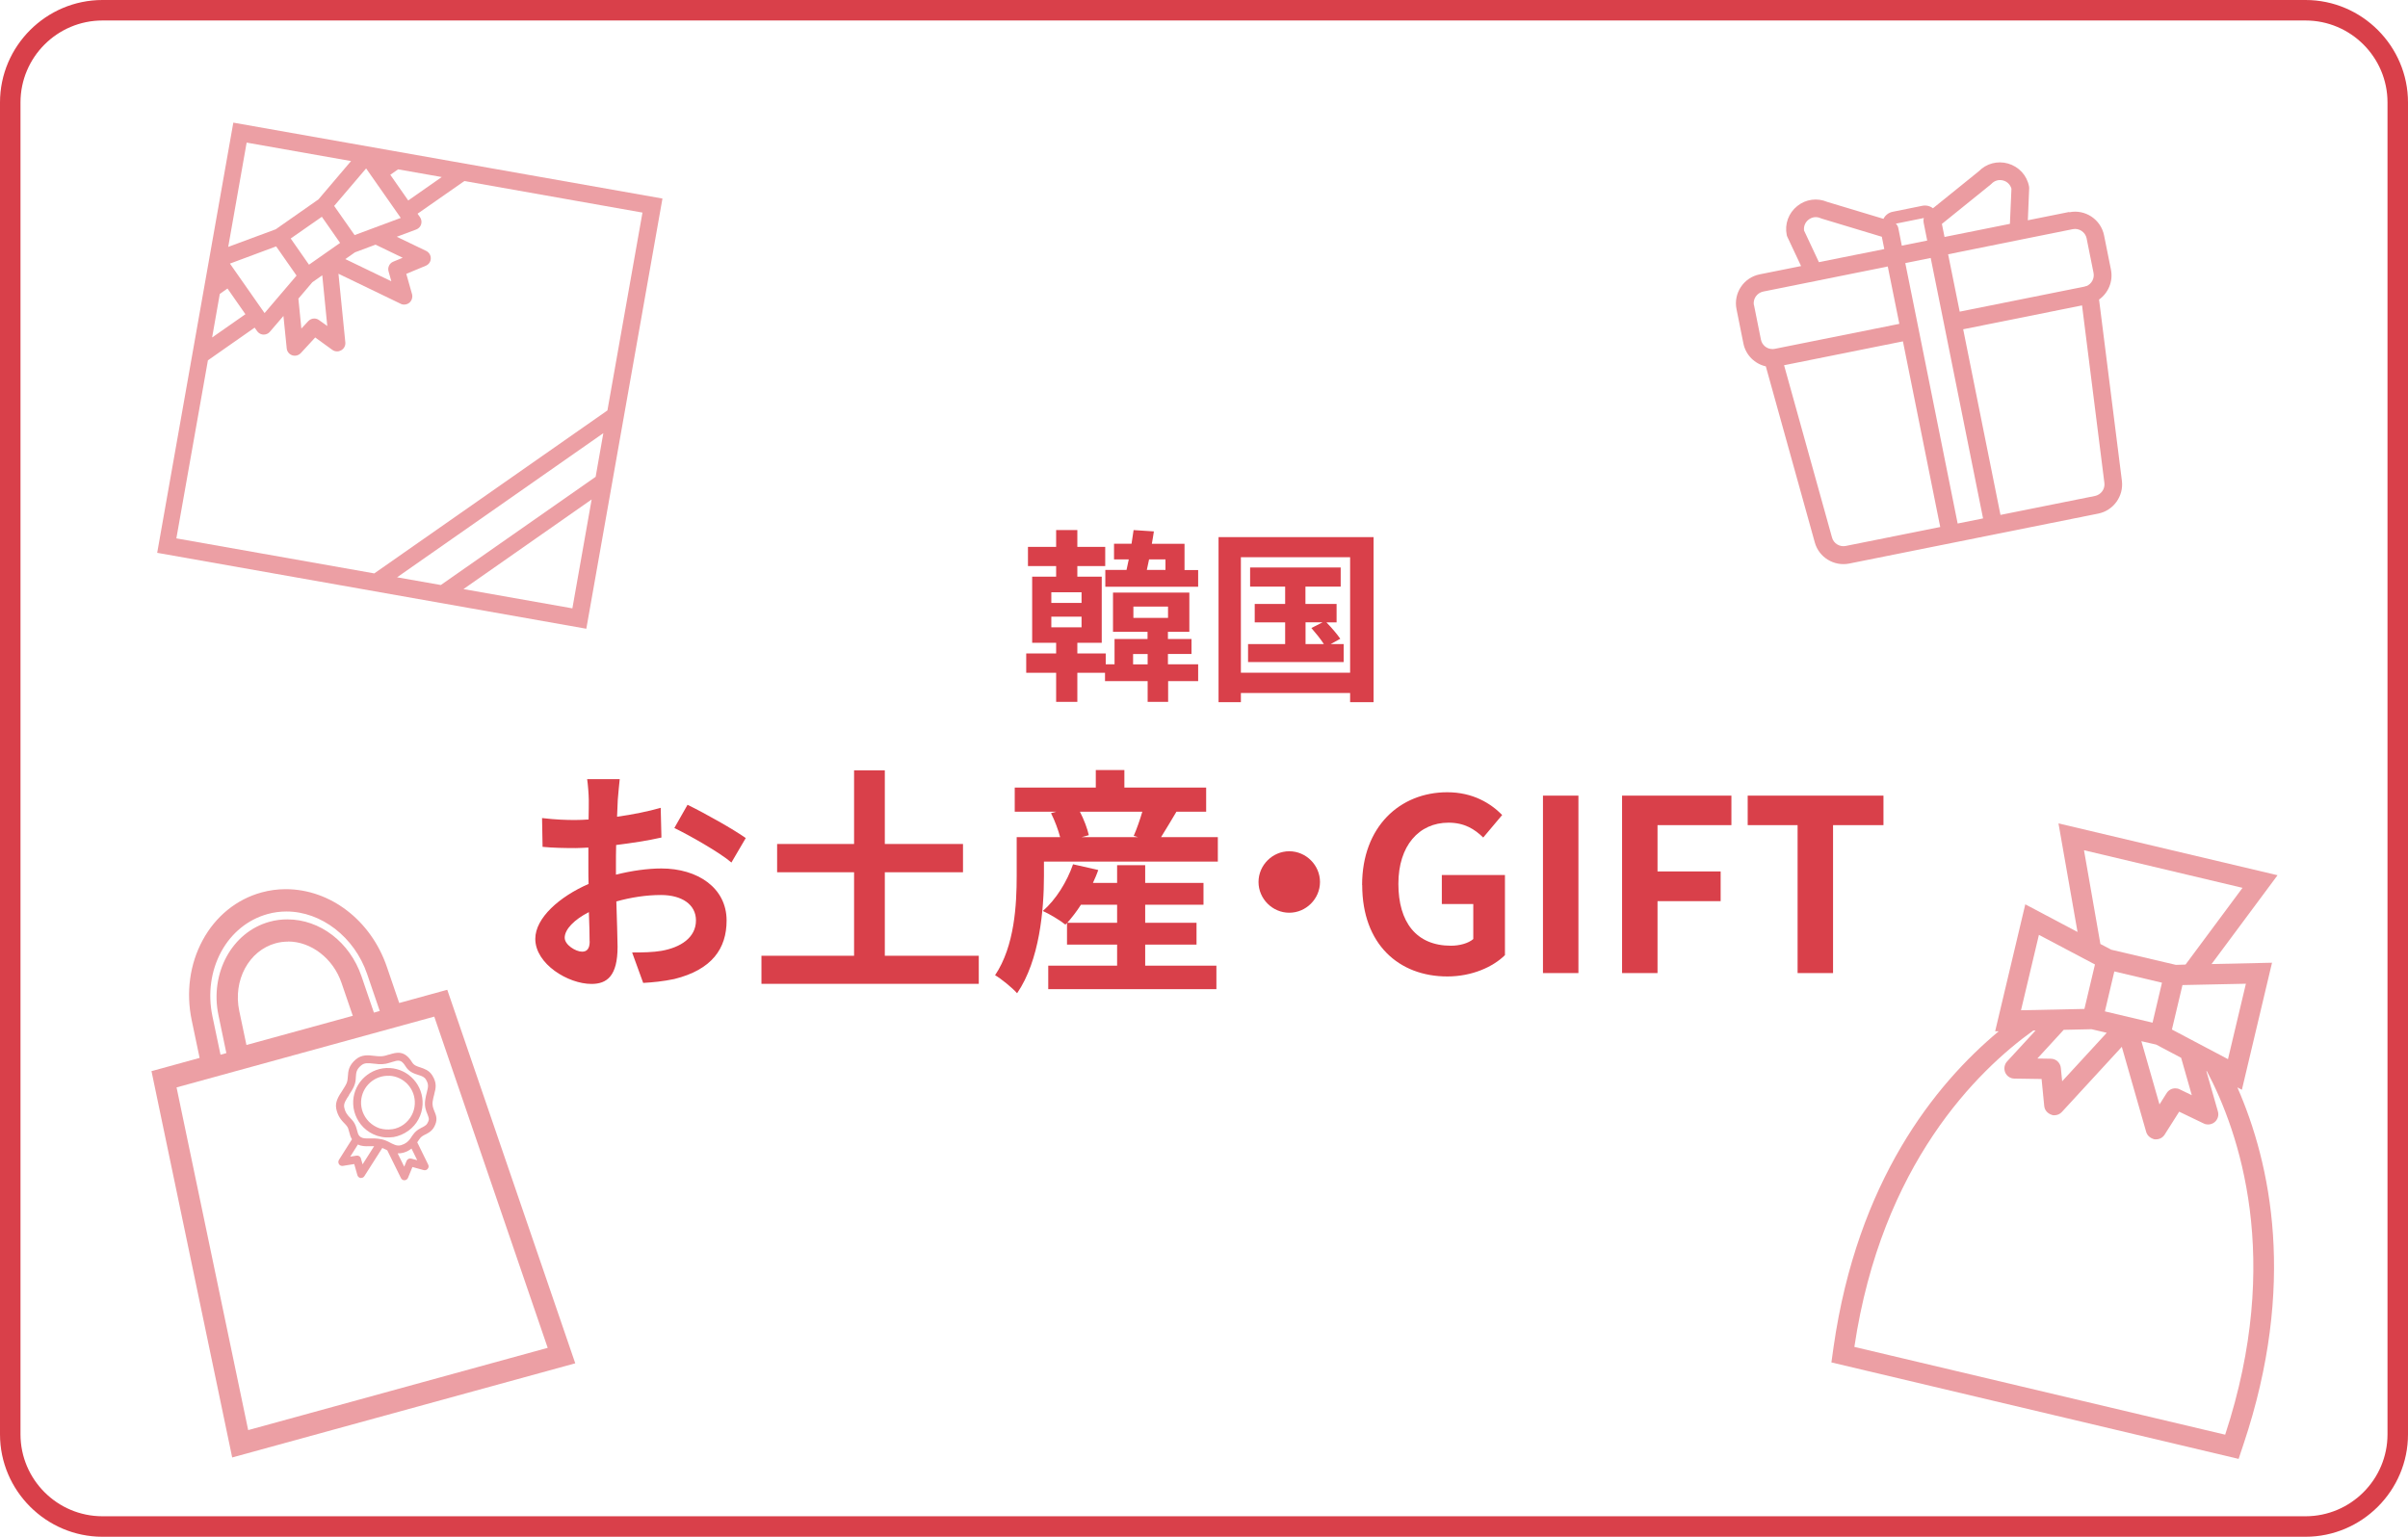 <?xml version="1.0" encoding="UTF-8"?><svg id="b" xmlns="http://www.w3.org/2000/svg" viewBox="0 0 235 150"><g id="c"><path d="m225,2c4.41,0,8,3.59,8,8v130c0,4.41-3.59,8-8,8H10c-4.41,0-8-3.59-8-8V10C2,5.59,5.59,2,10,2h215m0-2H10C4.5,0,0,4.5,0,10v130c0,5.5,4.5,10,10,10h215c5.5,0,10-4.5,10-10V10c0-5.5-4.5-10-10-10h0Z" fill="#d9404a"/></g><g id="d"><path d="m201.94,20.69l-4.04.81.13-3.12c0-.07,0-.14-.02-.21-.21-1.07-1-1.91-2.05-2.21-1.03-.29-2.11,0-2.85.76l-4.47,3.61c-.28-.22-.66-.32-1.05-.24l-2.87.58c-.42.08-.74.35-.91.69l-5.48-1.65c-.98-.42-2.1-.27-2.93.4-.85.68-1.25,1.76-1.03,2.83.01.07.04.13.07.2l1.33,2.83-4.04.81c-1.56.31-2.58,1.84-2.26,3.4l.67,3.34c.23,1.15,1.12,2,2.19,2.24l4.78,17.19c.4,1.45,1.87,2.35,3.35,2.06l10.07-2.02,4.18-.84,10.07-2.02c1.48-.3,2.48-1.7,2.3-3.19l-2.23-17.7c.9-.64,1.39-1.77,1.16-2.92l-.67-3.34c-.31-1.56-1.84-2.58-3.4-2.26Zm1.7,2.6l.67,3.34c.11.55-.19,1.08-.68,1.29,0,0-.02,0-.03,0-.01,0-.02,0-.03.01-.05.02-.11.04-.16.05l-12.16,2.44-1.13-5.6,7.04-1.42,5.12-1.03c.62-.13,1.23.28,1.36.9Zm-15.92-1.61l.36,1.8-2.48.5-.34-1.71c-.03-.17-.12-.32-.24-.44l2.73-.55c-.04.13-.05.27-.02.41Zm1.8.17l4.73-3.82s.06-.05.09-.08c.3-.32.73-.45,1.16-.33.4.11.69.41.8.8l-.15,3.43-6.38,1.28-.26-1.28Zm-13.46.64c-.05-.4.11-.79.43-1.04.35-.28.79-.33,1.19-.15.03.02.07.03.11.04l5.86,1.77.24,1.2-6.38,1.28-1.46-3.11Zm-4.89,7.33c-.13-.62.28-1.23.9-1.36l5.12-1.03,7.04-1.42,1.13,5.6-12.16,2.44c-.06.01-.11.01-.17.02-.01,0-.02,0-.03,0-.01,0-.02,0-.03,0-.54,0-1.01-.38-1.12-.93l-.67-3.34Zm7.62,22.65l-4.68-16.82,11.6-2.33,3.64,18.12-9.22,1.85c-.59.12-1.18-.24-1.34-.82Zm8.45-20.34l-1.3-6.45,2.48-.5,1.3,6.45,3.81,18.97-2.48.5-3.81-18.97Zm18.13,15c.08.6-.33,1.16-.92,1.28l-9.22,1.85-3.64-18.12,11.6-2.33,2.18,17.32Z" fill="#eb9ca1"/><path d="m15.34,53.96l7.43-41.99,41.88,7.41-7.43,41.99-41.88-7.41Zm40.52,5.42l1.88-10.63-12.51,8.75,10.63,1.88Zm-12.85-2.27l15.12-10.57.75-4.26-20.13,14.07,4.26.75Zm-6.47-1.15l22.74-15.9,3.42-19.31-17.38-3.08-4.57,3.19.24.34c.14.2.18.46.11.69-.07.24-.25.42-.48.51l-1.9.71,2.87,1.38c.28.14.46.43.45.74,0,.31-.2.59-.49.71l-1.9.79.56,1.98c.08.3-.02.63-.25.83-.14.12-.33.19-.51.19-.05,0-.09,0-.14-.01-.07-.01-.14-.03-.21-.07l-6.07-2.93.67,6.7c.03.31-.12.61-.4.77-.12.07-.26.11-.4.11-.17,0-.33-.05-.47-.15l-1.67-1.21-1.4,1.52c-.15.16-.36.26-.58.26-.05,0-.09,0-.14-.01l-.12-.03c-.3-.1-.51-.36-.54-.68l-.32-3.16-1.32,1.54c-.15.18-.37.28-.6.28-.07,0-.11,0-.14-.01-.21-.04-.39-.16-.51-.33l-.24-.34-4.56,3.19-3.08,17.38,19.32,3.42Zm-15.85-23.01l3.26-2.28-1.75-2.51-.75.53-.75,4.26Zm8.71-.87l.68-.73c.15-.16.36-.26.58-.26.17,0,.33.05.47.15l.81.58-.49-4.95-.97.68-1.36,1.6.29,2.92Zm-3.58-1.52l3.12-3.66-1.99-2.85-4.51,1.68,3.38,4.83Zm12.37-3.11l-.27-.96c-.11-.39.09-.8.46-.95l.92-.38-2.65-1.28-2.01.75-.94.66,4.48,2.16Zm-8.04-1.61l3.04-2.13-1.78-2.55-3.04,2.12,1.78,2.55Zm-7.88-1.74l4.64-1.72,4.17-2.92,3.18-3.74-10.19-1.8-1.8,10.19Zm12.33-1.15l4.51-1.68-3.38-4.83-3.12,3.66,1.99,2.84Zm5.25-3.39l3.26-2.28-4.26-.75-.76.53,1.75,2.51Z" fill="#ec9fa4"/><path d="m178.73,132.98l.21-1.5c2.32-16.19,9.89-25.63,16.12-30.82h-.35s2.94-12.39,2.94-12.39l5.1,2.7-1.86-10.6,21.38,5.06-6.44,8.67,5.9-.13-2.94,12.4-.44-.23c3.26,7.44,5.8,19.29.6,34.82l-.48,1.44-39.75-9.42Zm38.43,7.05c5.64-17.17,1.35-29.54-1.78-35.46l-.06-.03,1.13,3.95c.11.38-.02.79-.32,1.04-.18.15-.41.23-.64.23-.15,0-.3-.03-.43-.1l-2.39-1.15-1.42,2.24c-.18.29-.5.46-.84.46h-.14c-.44-.11-.72-.38-.82-.72l-2.38-8.31-5.85,6.36c-.19.21-.46.32-.73.32-.08,0-.16,0-.23-.03-.46-.15-.72-.48-.76-.87l-.26-2.64-2.65-.04c-.39,0-.75-.24-.9-.6-.15-.36-.08-.78.18-1.07l2.78-3.02h-.22c-5.43,3.9-14.8,13.03-17.46,30.88l36.2,8.57Zm-6.41-32.23l.7-1.11c.19-.29.5-.46.84-.46.15,0,.3.03.43.1l1.18.57-1.04-3.65-2.44-1.29-1.44-.33,1.77,6.18Zm-10.61-4.46c.51,0,.93.39.98.9l.13,1.3,4.35-4.73-1.48-.35-2.72.06-2.57,2.8,1.31.02Zm17.29.05l1.75-7.37-6.19.13-1.03,4.34,5.47,2.89Zm-7.36-3.57l.92-3.9-4.65-1.1-.92,3.9,4.65,1.1Zm-12.83-1.21l6.18-.13,1.03-4.34-5.47-2.89-1.75,7.37Zm8.76-5.92l6.35,1.49.94-.03,5.56-7.49-15.47-3.67,1.6,9.15,1.03.54Z" fill="#ec9fa4"/><g><g><path d="m33.62,109.65c.16.17.3.32.36.5.05.14.08.27.11.38.06.23.12.46.26.67l-1.27,2.01c-.08.13-.08.29,0,.42.08.13.23.19.38.17l1.11-.18.31,1.09c.04.14.16.25.31.27.01,0,.02,0,.03,0,.14,0,.27-.06.34-.18l1.75-2.75c.14.06.28.12.41.19l.05.03s.01,0,.02,0l1.34,2.72c.06.12.18.21.32.21.01,0,.02,0,.03,0,.15,0,.28-.1.34-.24l.43-1.05,1.09.3c.15.04.3,0,.4-.12.1-.12.12-.28.05-.41l-1.07-2.18.08-.12c.08-.12.16-.24.24-.33.13-.14.3-.23.47-.32,0,0,0,0,.01,0,.35-.18.74-.38.97-.99.21-.53.06-.9-.09-1.26h0s0,0,0,0c-.12-.3-.24-.58-.17-1,.04-.25.09-.46.15-.67,0,0,0-.01,0-.02.15-.57.28-1.06-.19-1.82-.31-.5-.78-.65-1.16-.78-.35-.11-.63-.2-.82-.51-.74-1.21-1.54-.96-2.24-.74h-.05c-.15.06-.3.1-.45.13-.15.03-.31.04-.5.03-.14,0-.29-.03-.43-.04h-.02c-.57-.07-1.21-.15-1.8.35-.7.6-.74,1.15-.77,1.64-.02.23-.03.45-.12.67-.1.23-.26.47-.41.71,0,0,0,.01-.01.02-.36.54-.72,1.09-.6,1.75.15.76.51,1.14.8,1.45Zm1.77,4.01l-.17-.59c-.05-.19-.24-.3-.43-.27l-.61.1.75-1.19c.35.18.72.18,1.11.17.06,0,.12,0,.18,0h.07s.1,0,.14,0h.08s-1.13,1.78-1.13,1.78Zm5.35-.41l-.6-.16c-.19-.05-.38.04-.46.22l-.23.57-.64-1.3s.02,0,.03,0c.18,0,.36-.02.54-.07.34-.1.59-.25.78-.4l.56,1.14Zm-6.69-6.37s.01-.02.02-.02c.17-.26.35-.53.48-.83.15-.34.17-.66.18-.92.03-.42.05-.72.51-1.11.32-.27.65-.25,1.22-.18h.02c.14.02.31.04.48.05.26.01.48,0,.69-.04.19-.04.36-.09.52-.14l.06-.02c.65-.2.92-.29,1.35.41.33.55.83.71,1.24.84.36.11.59.2.74.44.3.49.23.72.1,1.24,0,0,0,0,0,.01-.06.22-.12.46-.16.75-.1.64.08,1.07.22,1.41h0c.13.34.18.46.08.69-.13.34-.31.43-.61.59,0,0,0,0-.01,0-.21.11-.46.24-.69.48-.13.14-.23.29-.32.42l-.1.15s-.02.02-.03.04c0,0-.01.02-.02.03h0s-.02.03-.04.05c-.15.19-.37.41-.81.55-.11.03-.2.05-.3.04-.01,0-.02,0-.04,0-.2-.01-.39-.1-.58-.19-.04-.02-.08-.04-.12-.06l-.05-.03c-.23-.12-.51-.26-.84-.33,0,0,0,0-.01,0,0,0,0,0,0,0-.21-.04-.42-.07-.64-.08h-.11c-.06,0-.12,0-.17,0h-.07c-.08,0-.15,0-.2,0-.39,0-.6,0-.79-.11-.01,0-.02-.02-.04-.02-.04-.03-.08-.06-.11-.09,0,0,0,0,0,0-.01-.01-.03-.03-.05-.05,0,0-.01-.01-.01-.02,0,0,0,0,0,0-.09-.11-.13-.25-.19-.49-.03-.11-.07-.27-.13-.43-.12-.34-.34-.58-.53-.78-.26-.27-.5-.53-.6-1.07-.07-.35.19-.74.48-1.17Z" fill="#ec9fa4"/><path d="m35.44,110.01l.06.06c.36.35.8.62,1.28.78l.06.02c.27.08.55.14.83.15.23.01.47,0,.7-.03h.03c.51-.09,1.01-.3,1.44-.61l.03-.02s0,0,0,0c.82-.6,1.32-1.53,1.37-2.54.1-1.87-1.34-3.47-3.2-3.57s-3.47,1.34-3.57,3.2c-.05.95.31,1.89.98,2.57Zm2.56-5.01c1.45.08,2.56,1.32,2.48,2.77-.04.78-.43,1.5-1.06,1.97l-.02.02c-.33.24-.71.4-1.11.46h-.03c-.39.06-.81.03-1.18-.08h-.01s-.02-.01-.02-.01h-.02c-.37-.13-.71-.34-.99-.61l-.04-.04c-.52-.53-.8-1.25-.76-1.99.08-1.45,1.32-2.56,2.77-2.48Z" fill="#ec9fa4"/></g><path d="m14.79,104.55l4.69-1.29-.77-3.67c-.57-2.72-.19-5.5,1.07-7.82,1.26-2.33,3.3-3.99,5.74-4.66.77-.21,1.56-.32,2.36-.32,4.35,0,8.32,3.04,9.87,7.57l1.21,3.54,4.69-1.29,12.49,36.46-33.48,9.19-7.88-37.73Zm9.43,35.04l29.23-8.03-11.07-32.33-25.15,6.91,6.99,33.45Zm3.74-50.62c-.62,0-1.25.08-1.85.25-1.91.53-3.52,1.83-4.52,3.67-1.01,1.86-1.32,4.1-.86,6.3l.79,3.76.57-.16-.77-3.7c-.86-4.11,1.33-8.12,4.99-9.12.57-.16,1.15-.23,1.74-.23,3.18,0,6.08,2.22,7.22,5.53l1.22,3.57.57-.16-1.24-3.63c-1.23-3.58-4.46-6.08-7.86-6.08Zm.16,2.94c-.41,0-.82.05-1.22.16-2.62.72-4.18,3.62-3.55,6.61l.7,3.32,10.38-2.85-1.1-3.21c-.81-2.38-2.96-4.04-5.21-4.04Z" fill="#ec9fa4"/></g></g><g id="e"><g><path d="m116.95,66.48h-2.95v2.03h-2v-2.03h-4.16v-.81h-2.7v2.84h-2.07v-2.84h-2.92v-1.89h2.92v-1.04h-2.34v-6.45h2.34v-1.04h-2.75v-1.87h2.75v-1.64h2.07v1.64h2.72v1.87h-2.72v1.04h2.38v6.45h-2.38v1.04h2.77v1.06h.86v-2.47h3.22v-.7h-3.37v-3.83h7.45v3.83h-2.09v.7h2.3v1.46h-2.3v1.01h2.95v1.64Zm-14.35-7.63h2.95v-1.04h-2.95v1.04Zm0,2.38h2.95v-1.04h-2.95v1.04Zm14.33-3.96h-9.06v-1.64h2.07c.07-.32.14-.67.22-1.03h-1.44v-1.53h1.71c.07-.47.14-.92.2-1.33l1.98.13c-.05.38-.13.79-.2,1.21h3.19v2.56h1.33v1.64Zm-4.93,7.58v-1.01h-1.42v1.01h1.42Zm-1.39-4.54h3.38v-1.1h-3.38v1.1Zm1.53-5.71c-.07.36-.14.7-.22,1.03h1.82v-1.03h-1.6Z" fill="#d9404a"/><path d="m134.05,52.43v16.11h-2.29v-.9h-10.66v.9h-2.18v-16.11h15.12Zm-2.29,13.23v-11.27h-10.66v11.27h10.66Zm-.63-2.79v1.75h-9.33v-1.75h3.62v-2.12h-2.97v-1.8h2.97v-1.69h-3.42v-1.87h8.84v1.87h-3.44v1.69h3.04v1.8h-.99c.49.5,1.06,1.17,1.35,1.6l-.94.52h1.26Zm-3.73,0h1.8c-.31-.49-.81-1.1-1.22-1.57l1.1-.56h-1.67v2.12Z" fill="#d9404a"/><path d="m60.09,85.38c1.57-.4,3.16-.61,4.45-.61,3.56,0,6.37,1.9,6.37,5.08,0,2.74-1.43,4.8-5.1,5.71-1.08.23-2.13.33-3.04.38l-1.08-2.97c1.05,0,2.04-.02,2.86-.16,1.87-.33,3.37-1.29,3.37-2.97,0-1.57-1.4-2.48-3.42-2.48-1.43,0-2.93.23-4.35.63.05,1.85.12,3.63.12,4.42,0,2.88-1.05,3.63-2.55,3.63-2.27,0-5.48-1.94-5.48-4.4,0-2.04,2.36-4.12,5.2-5.36-.02-.54-.02-1.08-.02-1.61v-1.94c-.45.02-.87.05-1.24.05-1.05,0-2.22-.02-3.23-.12l-.05-2.81c1.36.16,2.36.19,3.21.19.42,0,.87-.02,1.33-.05.02-.82.02-1.5.02-1.9,0-.49-.09-1.62-.16-2.04h3.18c-.05.42-.14,1.43-.19,2.01-.02.52-.05,1.08-.07,1.66,1.52-.21,3.04-.52,4.26-.87l.07,2.9c-1.31.3-2.9.54-4.42.73-.02.7-.02,1.4-.02,2.08v.82Zm-2.55,6.51c0-.58-.02-1.64-.07-2.86-1.43.73-2.36,1.68-2.36,2.5,0,.7,1.08,1.36,1.69,1.36.42,0,.75-.21.75-1.01Zm9.55-13.34c1.78.87,4.47,2.39,5.69,3.25l-1.4,2.39c-1.1-.96-4.12-2.67-5.57-3.37l1.29-2.27Z" fill="#d9404a"/><path d="m95.52,93.29v2.74h-21.21v-2.74h9.04v-8.15h-7.51v-2.76h7.51v-7.19h3v7.19h7.63v2.76h-7.63v8.15h9.17Z" fill="#d9404a"/><path d="m118.85,81.71v2.39h-16.97v1.4c0,3.28-.42,8.24-2.62,11.45-.42-.49-1.59-1.45-2.15-1.76,1.92-2.86,2.11-6.93,2.11-9.71v-3.77h4.24c-.19-.72-.52-1.61-.89-2.34l.51-.14h-4.05v-2.36h7.91v-1.71h2.79v1.71h7.98v2.36h-2.9c-.54.89-1.05,1.78-1.5,2.48h5.55Zm-7.09,12.55h6.95v2.29h-16.41v-2.29h6.72v-2.06h-4.89v-2.11l-.16.16c-.51-.42-1.57-1.05-2.2-1.33,1.29-1.12,2.36-2.86,2.95-4.56l2.46.56c-.14.42-.33.84-.52,1.26h2.36v-1.73h2.74v1.73h5.69v2.13h-5.69v1.76h5.01v2.13h-5.01v2.06Zm-2.74-4.19v-1.76h-3.53c-.42.66-.89,1.26-1.33,1.76h4.87Zm-3.63-10.84c.4.77.73,1.66.87,2.29l-.7.19h5.5l-.42-.12c.3-.68.61-1.57.84-2.36h-6.09Z" fill="#d9404a"/><path d="m125.82,83.09c1.64,0,3,1.36,3,3s-1.36,3-3,3-3-1.36-3-3,1.36-3,3-3Z" fill="#d9404a"/><path d="m132.93,86.39c0-5.71,3.7-9.06,8.31-9.06,2.5,0,4.24,1.08,5.36,2.22l-1.85,2.2c-.84-.82-1.83-1.45-3.39-1.45-2.88,0-4.89,2.25-4.89,5.97s1.73,6.04,5.13,6.04c.84,0,1.69-.23,2.18-.65v-3.42h-3.07v-2.83h6.16v7.82c-1.17,1.15-3.21,2.08-5.62,2.08-4.73,0-8.31-3.14-8.31-8.92Z" fill="#d9404a"/><path d="m150.58,77.66h3.46v17.32h-3.46v-17.32Z" fill="#d9404a"/><path d="m158.3,77.66h10.67v2.88h-7.21v4.52h6.16v2.9h-6.16v7.02h-3.46v-17.32Z" fill="#d9404a"/><path d="m175.43,80.54h-4.87v-2.88h13.25v2.88h-4.92v14.44h-3.46v-14.44Z" fill="#d9404a"/></g></g></svg>